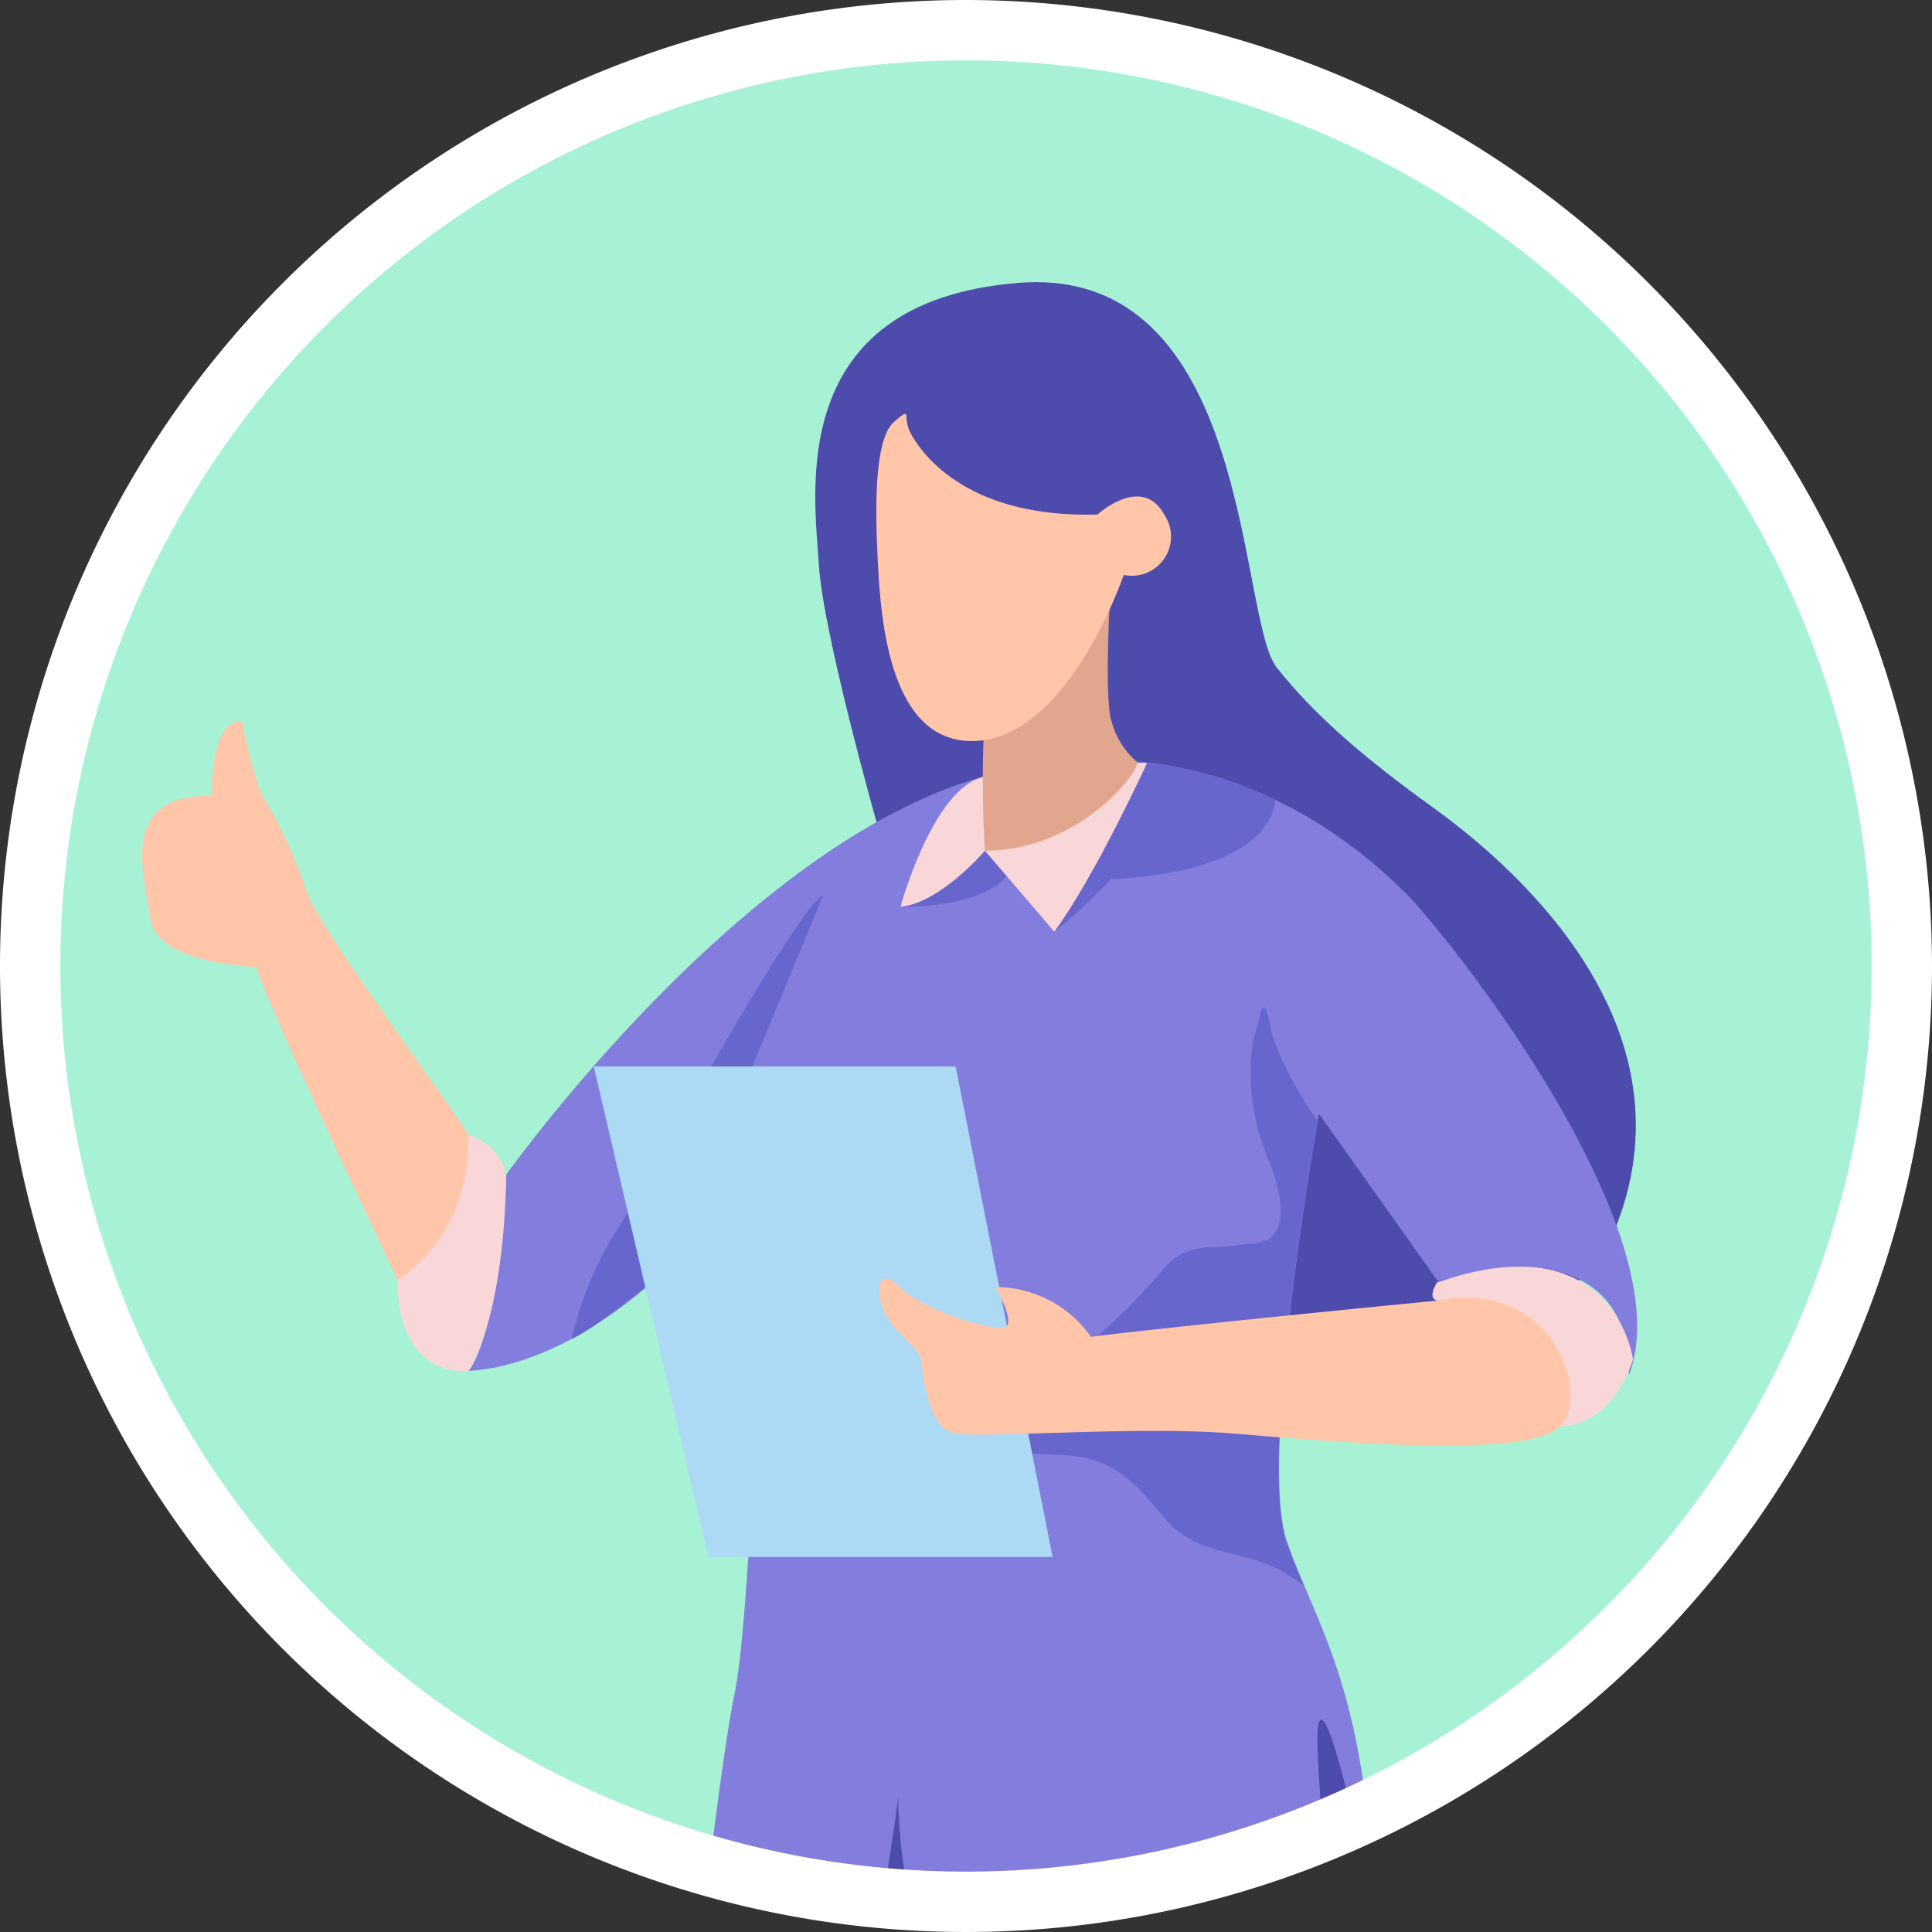 <svg xmlns="http://www.w3.org/2000/svg" viewBox="0 0 160 160"><rect x="0" y="0" width="160" height="160" fill="#333333" stroke="none"/><defs><style>.ba8ca3fd-94b1-4709-9640-9119ce5e6949{fill:#fff;}.ab57da6a-27a9-42c6-8bba-76f5f5f4e192{fill:#a7f1d4;}.fca926d2-cb71-49a2-bc71-802ca800b7f4{fill:#4d4bab;}.a2ec359b-9fc4-4b3c-a6f7-1d185efe3891{fill:#837ddd;}.e4bd3cb1-5f93-4877-a884-f0090a52929f{fill:#6766cd;}.a757e7e5-2f8c-4a47-a2d7-9a0686713130{fill:#f9d7d8;}.ac9a50b0-a5cd-4e1d-b735-dff9a7e69de2{fill:#e2a58d;}.b5a736ce-e246-4c81-b45a-8e69d7193958{fill:#ffc6a9;}.bd959567-940c-47fa-983d-4f5d47fe9e2b{fill:#acdaf5;}</style></defs><title>Knowledge and Managment ICON</title><g id="eaded467-40e7-4e00-a638-6575b1963812" data-name="Layer 2"><g id="ecea44af-bf05-40ca-b7b6-ca023bec1ebf" data-name="Layer 1"><path class="ba8ca3fd-94b1-4709-9640-9119ce5e6949" d="M80,6A74,74,0,1,1,6,80,74,74,0,0,1,80,6m0-1a75,75,0,1,0,75,75A75,75,0,0,0,80,5Z"/><circle class="ab57da6a-27a9-42c6-8bba-76f5f5f4e192" cx="80" cy="80" r="77.5"/><path class="fca926d2-cb71-49a2-bc71-802ca800b7f4" d="M72.6,68.11s-4.46-15.76-4.79-21.39S64.89,25,84.33,23.43s18.15,27.73,21.4,31.85S113.3,63,118.67,66.87s22,17.18,15.19,34.64S62.44,133.16,72.6,68.11Z"/><path class="fca926d2-cb71-49a2-bc71-802ca800b7f4" d="M111,139.24s-46.65-1.2-49.41,7.58a45.92,45.92,0,0,0-1.52,9.11c.61.17,1.21.36,1.8.56A28.62,28.62,0,0,1,67,157.63c1,.13,1.88.29,2.8.51a22.57,22.57,0,0,1,4.88.86h1.25c.68,0,1.35,0,2,.07a23,23,0,0,1,3-.07h.37a29.08,29.08,0,0,1,3,.16c.82-.13,1.65-.23,2.49-.28A29.2,29.2,0,0,1,96,156.82a28.75,28.75,0,0,1,9.15-1.53c.43,0,.86,0,1.28,0a32.44,32.44,0,0,1,6.46-3.41C112.05,144.31,111,139.24,111,139.24Z"/><path class="a2ec359b-9fc4-4b3c-a6f7-1d185efe3891" d="M116.45,74c-3-2.92-15.7-15.38-35.53-9.53s-39,32.82-39,32.82c-.76,14.09-3.14,16.25-3.14,16.25C51.46,112.7,62.51,97,62.51,97c.75,10.18-.44,37.32-1.66,43.17-.69,3.35-1.58,10.19-2.21,15.43a29.3,29.3,0,0,1,3.31.92,29.52,29.52,0,0,1,5,1.12c.93.13,1.84.29,2.75.49a25.7,25.7,0,0,1,3.17.43c.88-4.75,1.51-9.67,1.51-9.67A46.65,46.65,0,0,0,75.69,159h.23c.7,0,1.4,0,2.09.07a23.75,23.75,0,0,1,2.93-.07h.37a28.88,28.88,0,0,1,3,.16c.83-.13,1.66-.23,2.49-.28A29.23,29.23,0,0,1,96,156.82a28.63,28.63,0,0,1,9.13-1.53c.43,0,.85,0,1.28,0a33.2,33.2,0,0,1,3.24-2c-.28-4.66-.92-10.87-.24-10.87s2,5.25,3,9.61l.94-.37c-1.09-12.86-4.65-17.92-6.77-24-2.42-6.93,2.65-35.42,2.65-35.42l9.85,13.87c17.12-4.88,15.81,7.8,15.81,7.8C139.51,101.86,119.49,77,116.45,74Z"/><path class="e4bd3cb1-5f93-4877-a884-f0090a52929f" d="M74.53,75.1s6.56.18,8.84-2.55l-1.8-2.1A30.64,30.64,0,0,0,74.53,75.1Z"/><path class="e4bd3cb1-5f93-4877-a884-f0090a52929f" d="M87.31,77.16A38.44,38.44,0,0,0,92,72.78s12.74-.1,13.63-6.52a32.31,32.31,0,0,0-11.46-3.18Z"/><path class="e4bd3cb1-5f93-4877-a884-f0090a52929f" d="M95.05,106.56c.46-.5.92-1,1.38-1.55a4.65,4.65,0,0,1,3-1.65c.65-.08,1.29-.07,1.94-.11s1.31-.16,2-.24a4,4,0,0,0,1.58-.34c2-1.17.84-4.75.21-6.33a23.81,23.81,0,0,1-1.08-3.18,19.93,19.93,0,0,1-.5-5.11,11,11,0,0,1,.44-2.72c.12-.4.24-.81.34-1.22s0-.58.36-.7c.51.81.42,1.9.8,2.77a28.26,28.26,0,0,0,3.59,6.61c-.41,2.33-2.21,13.06-2.93,22.29-.26,0-.52,0-.79,0a177.34,177.34,0,0,1-18.73-1.36c.4,0,1.91-1.32,2.26-1.56A37.88,37.88,0,0,0,95.05,106.56Z"/><path class="a757e7e5-2f8c-4a47-a2d7-9a0686713130" d="M87.31,77.16l-5.74-6.71s-3.68,4.33-7,4.65c0,0,2.49-9.1,6.39-10.61S95,63.18,95,63.18,90.67,72.61,87.31,77.16Z"/><path class="ac9a50b0-a5cd-4e1d-b735-dff9a7e69de2" d="M92.08,46.72s-.76,11.05,0,13.11a6.73,6.73,0,0,0,2.06,3.25c.54.43-4.55,7.37-12.57,7.37a99.19,99.19,0,0,1,0-11.87C82,53.76,92.08,46.72,92.08,46.72Z"/><path class="b5a736ce-e246-4c81-b45a-8e69d7193958" d="M32.93,106S22.1,83.23,21.23,80.09c0,0-8.23-.22-8.77-4S9.75,65.79,17.55,65.9c0,0-.22-6.29,2.49-6.18a46.07,46.07,0,0,0,1.52,5.85,42.19,42.19,0,0,1,3.79,8.13C26.11,76.51,37.7,92,38.78,94s.43,9.81.43,9.81Z"/><path class="b5a736ce-e246-4c81-b45a-8e69d7193958" d="M90.89,42.61s3.68-3.36,5.52,0a3.24,3.24,0,0,1-3.35,5S88.61,60.8,81,61.35s-8.12-10.84-8.34-15.6-.11-9.54,1.41-10.84.65-.43,1.3.87S79.62,42.93,90.89,42.61Z"/><path class="a757e7e5-2f8c-4a47-a2d7-9a0686713130" d="M38.78,94s.65,7.59-5.85,12c0,0-.43,7.69,5.85,7.58,0,0,2.93-4,3.14-16.25A4.35,4.35,0,0,0,38.78,94Z"/><path class="e4bd3cb1-5f93-4877-a884-f0090a52929f" d="M93.23,117.14c4.27.17,8.53.34,12.8.38-.25,4.41-.18,8.23.52,10.23.42,1.2.9,2.36,1.4,3.54a15.32,15.32,0,0,0-1.5-1c-3.72-2.18-7.19-1.16-10.16-4.75-1.94-2.34-3.77-4.43-6.93-4.91a31.6,31.6,0,0,0-8.17.1c1-1.24,2.06-2.45,3.12-3.66C87.29,117,90.26,117,93.23,117.14Z"/><path class="e4bd3cb1-5f93-4877-a884-f0090a52929f" d="M68.17,74.13,55.46,104.89s-5.41,4.7-8.11,6A28.81,28.81,0,0,1,51,102C53.84,97.53,65.6,75.65,68.17,74.13Z"/><path class="a757e7e5-2f8c-4a47-a2d7-9a0686713130" d="M129.24,118.11s4.06.31,6-5.53c0,0-1.49-11.48-16.23-6.38,0,0-.86,1.3,0,1.51S128.26,108.8,129.24,118.11Z"/><polygon class="bd959567-940c-47fa-983d-4f5d47fe9e2b" points="79.14 88.32 87.17 128.94 58.66 128.94 49.17 88.32 79.14 88.32"/><path class="b5a736ce-e246-4c81-b45a-8e69d7193958" d="M119.05,107.71s-21.23,2.06-28.7,3a9.67,9.67,0,0,0-7.91-4.12s1.93,3.31.59,3.39-6.55-1.45-8.5-3.39-2,.54-1.3,2.06,2.6,2.81,2.93,3.68.43,6,3,6.39,15.06-.65,23,0,24.6,2.17,27.09-.65S128.48,105.87,119.05,107.71Z"/><path class="ba8ca3fd-94b1-4709-9640-9119ce5e6949" d="M80,5A75,75,0,1,1,5,80,75,75,0,0,1,80,5m0-5a80,80,0,1,0,80,80A80.09,80.09,0,0,0,80,0Z"/></g></g></svg>